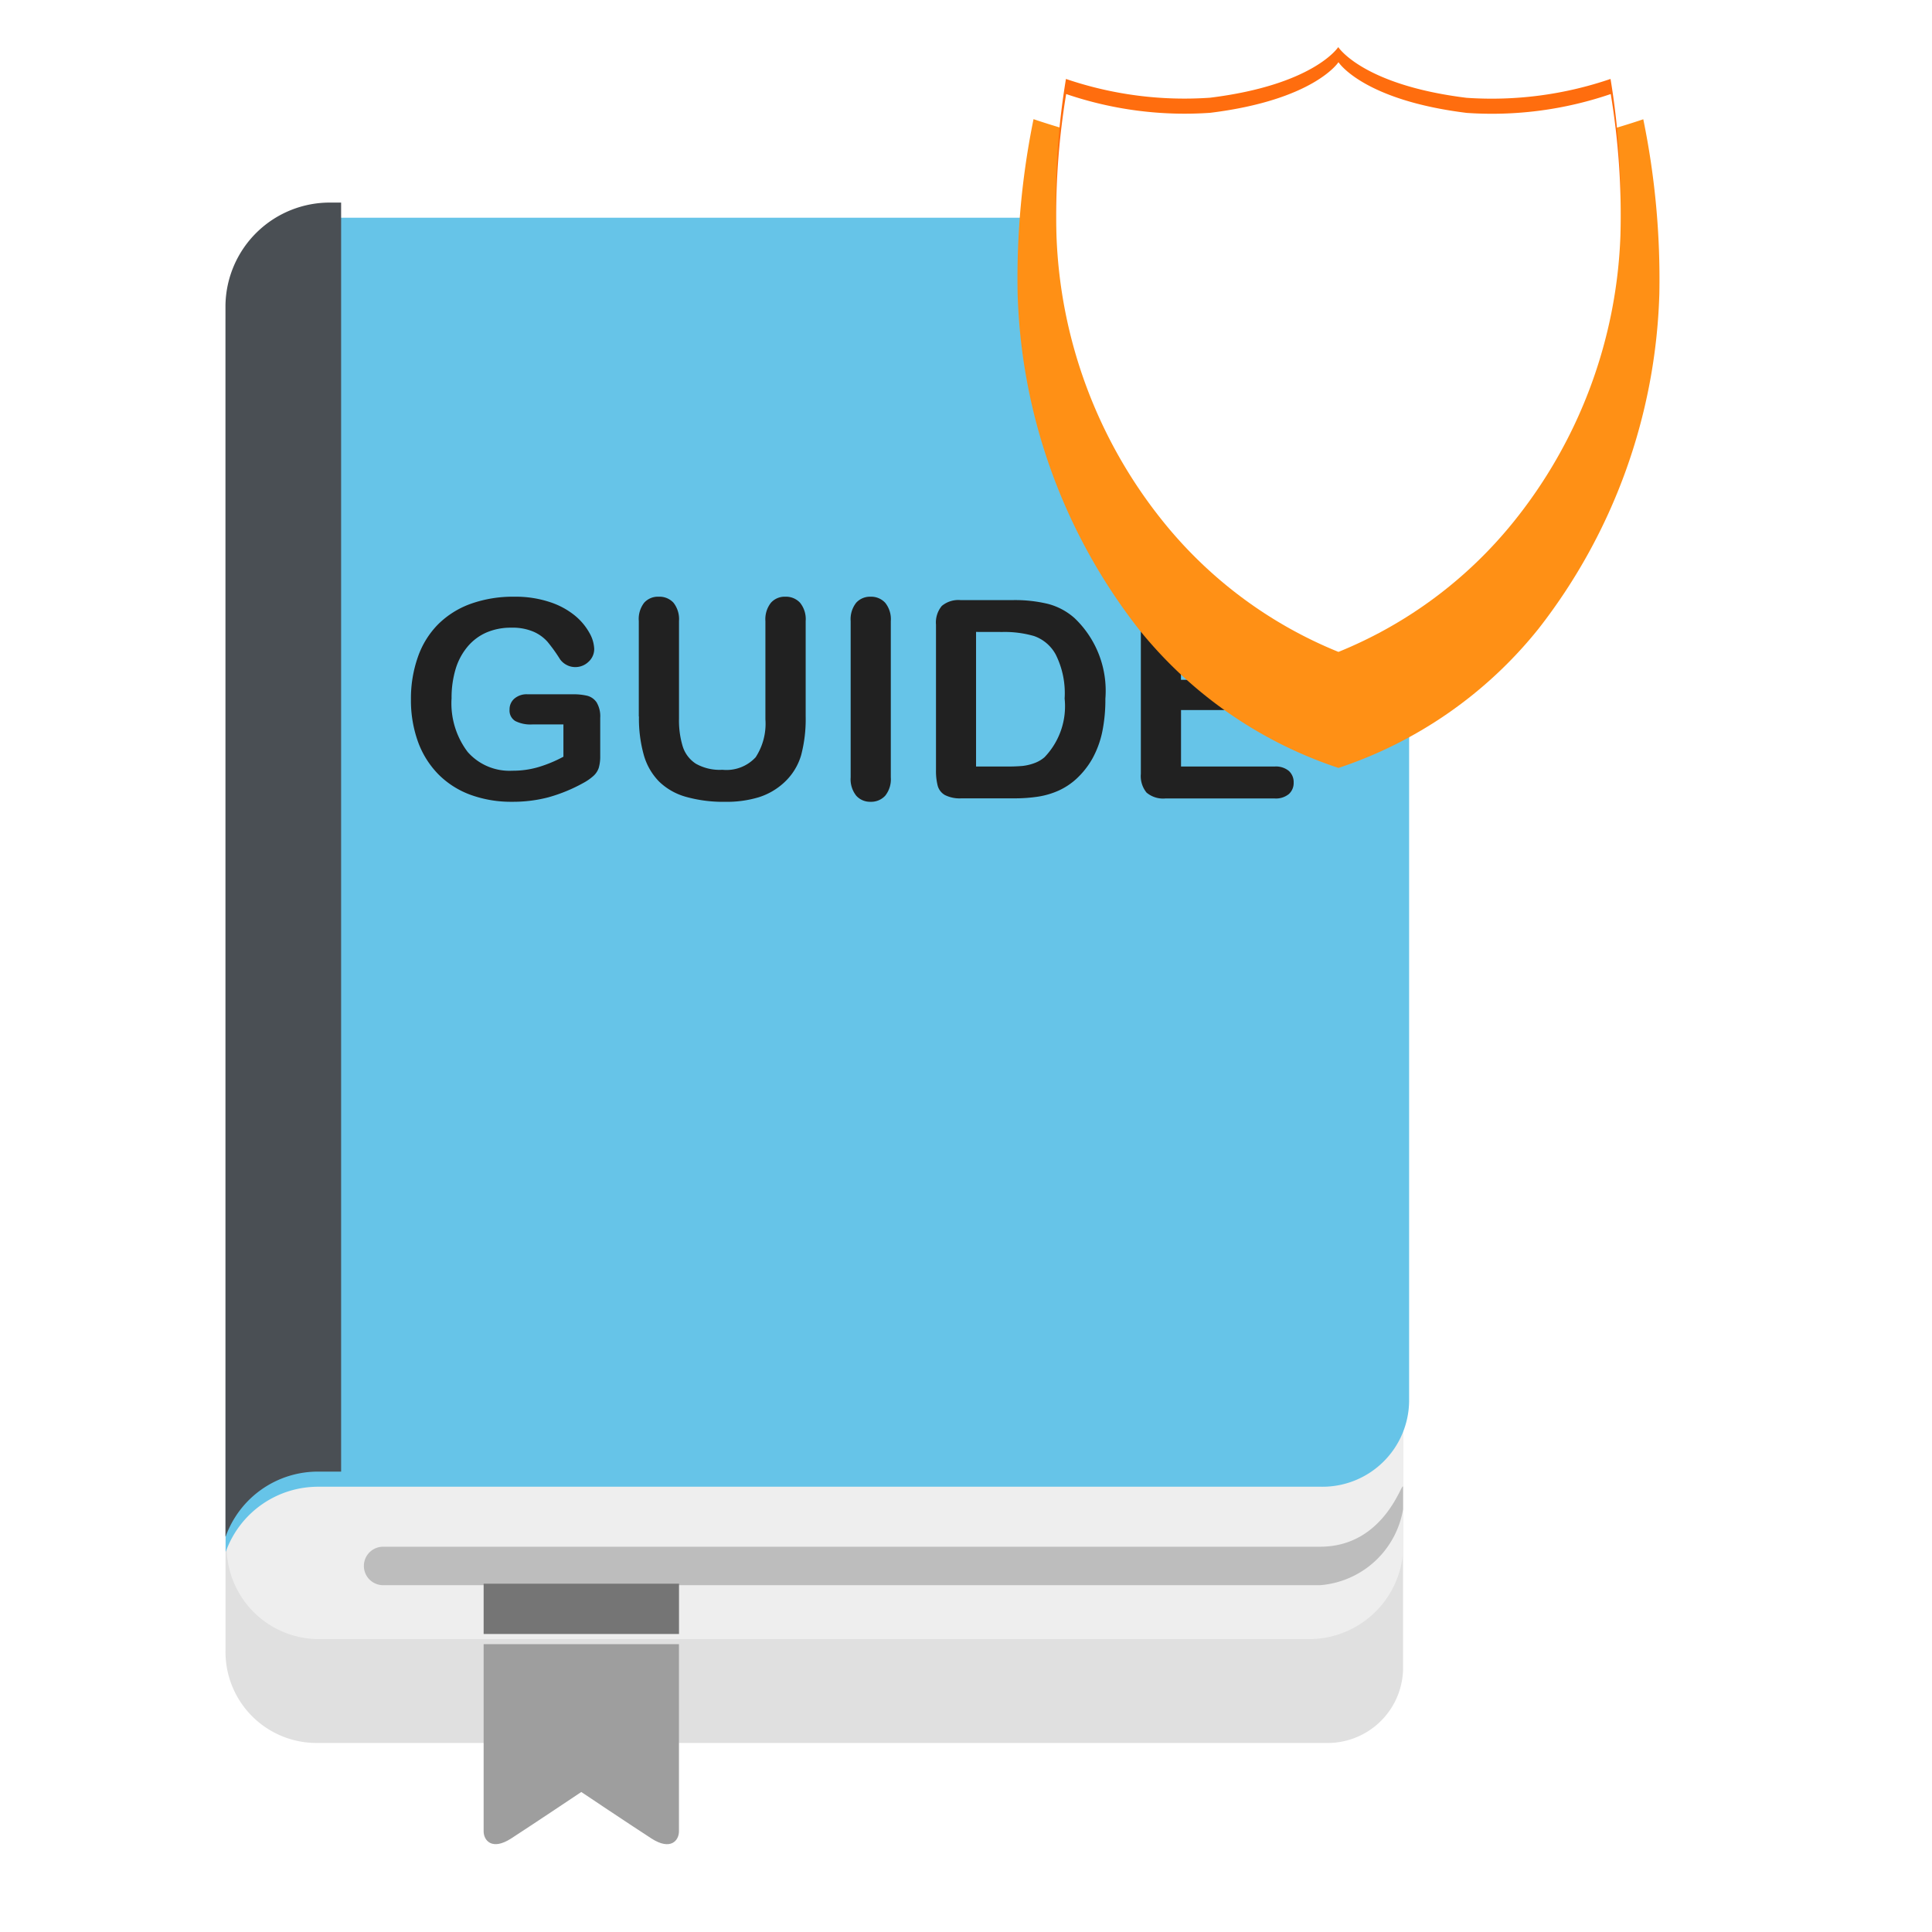 <svg xmlns="http://www.w3.org/2000/svg" width="64" height="64"><defs><filter id="b" width="51.008" height="61.025" x="1.47" y="2.712" filterUnits="userSpaceOnUse"><feOffset dy="2"/><feGaussianBlur result="c" stdDeviation="2"/><feFlood flood-opacity=".302"/><feComposite in2="c" operator="in"/><feComposite in="SourceGraphic"/></filter><filter id="c" width="18.47" height="18.627" x="10.022" y="48.461" filterUnits="userSpaceOnUse"><feOffset dy="2"/><feGaussianBlur result="e" stdDeviation="2"/><feFlood flood-opacity=".278"/><feComposite in2="e" operator="in"/><feComposite in="SourceGraphic"/></filter><filter id="d" width="42.206" height="47.185" x="5.974" y="5.711" filterUnits="userSpaceOnUse"><feOffset dy=".5"/><feGaussianBlur result="g" stdDeviation=".5"/><feFlood flood-opacity=".302"/><feComposite in2="g" operator="in"/><feComposite in="SourceGraphic"/></filter><filter id="e" width="39.253" height="40.234" x="24.704" y="-5.795" filterUnits="userSpaceOnUse"><feOffset dy="3"/><feGaussianBlur result="i" stdDeviation="3"/><feFlood flood-opacity=".278"/><feComposite in2="i" operator="in"/><feComposite in="SourceGraphic"/></filter><filter id="f"><feOffset dy=".5"/><feGaussianBlur result="k" stdDeviation=".5"/><feFlood flood-opacity=".302" result="l"/><feComposite in="SourceGraphic" in2="k" operator="out"/><feComposite in="l" operator="in"/><feComposite in2="SourceGraphic" operator="in"/></filter><filter id="g" width="6.977" height="8.717" x="35.863" y="5.27" filterUnits="userSpaceOnUse"><feOffset dy=".5"/><feGaussianBlur result="n" stdDeviation=".5"/><feFlood flood-opacity=".302"/><feComposite in2="n" operator="in"/><feComposite in="SourceGraphic"/></filter><filter id="h" width="6.961" height="8.78" x="40.739" y="5.305" filterUnits="userSpaceOnUse"><feOffset dy=".5"/><feGaussianBlur result="p" stdDeviation=".5"/><feFlood flood-opacity=".302"/><feComposite in2="p" operator="in"/><feComposite in="SourceGraphic"/></filter><filter id="i" width="8.272" height="8.877" x="44.553" y="5.208" filterUnits="userSpaceOnUse"><feOffset dy=".5"/><feGaussianBlur result="r" stdDeviation=".5"/><feFlood flood-opacity=".302"/><feComposite in2="r" operator="in"/><feComposite in="SourceGraphic"/></filter><clipPath id="a"><path fill="none" d="M93 179h64v64H93z"/></clipPath></defs><g clip-path="url(#a)" transform="translate(-93 -179)"><g filter="url(#b)" transform="translate(93 179.002)"><path fill="#e0e0e0" d="M43.637 6.71H10.853a3.557 3.557 0 0 0-3.347 3.5c-.014.117-.036 41.628-.036 41.75v.72a3.017 3.017 0 0 0 2.977 3.056h33.576a2.5 2.5 0 0 0 2.455-2.588V9.65c0-.909-1.2-2.94-2.841-2.94"/></g><path fill="#eee" d="M136.42 233.297h-32.91a3.057 3.057 0 0 1 0-6.113h33.254a3.456 3.456 0 0 0 2.714-1.887v4.634a3.122 3.122 0 0 1-3.058 3.366"/><path fill="#bdbdbd" d="M136.731 231.511h-31.04a.637.637 0 0 1 0-1.274h31.04c2.2 0 2.747-2.313 2.747-1.961v.723a3.026 3.026 0 0 1-2.747 2.512"/><g filter="url(#c)" transform="translate(93 179.002)"><path fill="#9e9e9e" d="M19.26 52.463h-3.239v6.2c0 .3.276.65.916.234.8-.519 2.319-1.537 2.319-1.537s1.518 1.018 2.319 1.537c.641.416.916.071.916-.234v-6.2Z"/></g><path fill="#757575" d="M115.493 233.128v-1.666h-6.472v1.666Z"/><g filter="url(#d)" transform="translate(93 179.001)"><path fill="#66c4e8" d="M43.569 6.711h-32.59a3.455 3.455 0 0 0-3.505 3.4v40.785h.008a3.246 3.246 0 0 1 3.074-2.147h33.21a2.87 2.87 0 0 0 2.913-2.827V9.73a3.066 3.066 0 0 0-3.11-3.019"/></g><path fill="#4a4f54" d="M104.3 185.711h-.326a3.455 3.455 0 0 0-3.505 3.4v40.785h.008a3.246 3.246 0 0 1 3.074-2.147h.749Z"/><g fill="#212121"><path d="M112.883 202.778v1.26a1.353 1.353 0 0 1-.049.4.631.631 0 0 1-.182.271 1.738 1.738 0 0 1-.339.233 5.321 5.321 0 0 1-1.148.47 4.606 4.606 0 0 1-1.2.148 3.917 3.917 0 0 1-1.381-.232 2.9 2.9 0 0 1-1.061-.677 2.988 2.988 0 0 1-.675-1.075 4.038 4.038 0 0 1-.235-1.409 4.127 4.127 0 0 1 .229-1.4 2.877 2.877 0 0 1 .671-1.086 2.948 2.948 0 0 1 1.081-.679 4.157 4.157 0 0 1 1.443-.235 3.591 3.591 0 0 1 1.176.177 2.579 2.579 0 0 1 .829.446 2 2 0 0 1 .48.569 1.166 1.166 0 0 1 .162.533.568.568 0 0 1-.186.428.625.625 0 0 1-.446.178.6.6 0 0 1-.276-.068.621.621 0 0 1-.222-.188 5.364 5.364 0 0 0-.417-.582 1.33 1.33 0 0 0-.459-.332 1.758 1.758 0 0 0-.738-.135 2.036 2.036 0 0 0-.825.159 1.706 1.706 0 0 0-.62.462 2.084 2.084 0 0 0-.4.741 3.294 3.294 0 0 0-.136.973 2.665 2.665 0 0 0 .532 1.78 1.842 1.842 0 0 0 1.481.623 3.006 3.006 0 0 0 .867-.121 4.4 4.4 0 0 0 .825-.343v-1.069h-1.031a1.119 1.119 0 0 1-.562-.112.405.405 0 0 1-.191-.381.464.464 0 0 1 .159-.362.621.621 0 0 1 .433-.144h1.51a1.982 1.982 0 0 1 .471.049.536.536 0 0 1 .311.22.9.9 0 0 1 .119.511M114.161 202.733v-3.16a.879.879 0 0 1 .177-.606.612.612 0 0 1 .482-.2.628.628 0 0 1 .491.2.879.879 0 0 1 .182.6v3.238a2.956 2.956 0 0 0 .123.921 1.061 1.061 0 0 0 .437.574 1.612 1.612 0 0 0 .879.2 1.316 1.316 0 0 0 1.1-.415 2.031 2.031 0 0 0 .323-1.257v-3.255a.881.881 0 0 1 .183-.606.609.609 0 0 1 .479-.2.631.631 0 0 1 .486.2.863.863 0 0 1 .186.607v3.16a4.681 4.681 0 0 1-.151 1.285 1.986 1.986 0 0 1-.566.906 2.211 2.211 0 0 1-.834.484 3.648 3.648 0 0 1-1.112.152 4.574 4.574 0 0 1-1.3-.164 2.077 2.077 0 0 1-.892-.506 2.053 2.053 0 0 1-.507-.879 4.478 4.478 0 0 1-.161-1.279M121.179 204.75v-5.176a.88.88 0 0 1 .183-.607.616.616 0 0 1 .475-.2.632.632 0 0 1 .486.2.864.864 0 0 1 .186.608v5.175a.872.872 0 0 1-.186.61.63.63 0 0 1-.486.2.612.612 0 0 1-.472-.2.875.875 0 0 1-.186-.608M124.817 198.879h1.735a4.669 4.669 0 0 1 1.165.126 2.135 2.135 0 0 1 .878.47 3.322 3.322 0 0 1 1.022 2.671 5.321 5.321 0 0 1-.1 1.081 3.2 3.2 0 0 1-.318.881 2.762 2.762 0 0 1-.551.7 2.258 2.258 0 0 1-.579.381 2.674 2.674 0 0 1-.675.2 5.179 5.179 0 0 1-.814.057h-1.731a1.089 1.089 0 0 1-.547-.109.508.508 0 0 1-.24-.31 1.955 1.955 0 0 1-.056-.517v-4.815a.854.854 0 0 1 .193-.623.853.853 0 0 1 .618-.193m.516 1.054v4.459h1.008a5.8 5.8 0 0 0 .52-.018 1.63 1.63 0 0 0 .389-.089 1.071 1.071 0 0 0 .35-.2 2.435 2.435 0 0 0 .667-1.945 2.852 2.852 0 0 0-.294-1.456 1.307 1.307 0 0 0-.723-.616 3.526 3.526 0 0 0-1.04-.133ZM135.121 199.905h-3v1.614h2.761a.661.661 0 0 1 .454.136.467.467 0 0 1 .151.361.483.483 0 0 1-.149.365.639.639 0 0 1-.456.141h-2.759v1.87h3.1a.675.675 0 0 1 .472.146.5.5 0 0 1 .159.388.488.488 0 0 1-.159.378.675.675 0 0 1-.472.146h-3.615a.853.853 0 0 1-.626-.193.865.865 0 0 1-.19-.623v-4.939a1.1 1.1 0 0 1 .086-.468.528.528 0 0 1 .266-.267 1.134 1.134 0 0 1 .464-.083h3.514a.685.685 0 0 1 .468.143.479.479 0 0 1 .154.37.483.483 0 0 1-.154.37.685.685 0 0 1-.473.141"/></g><g filter="url(#e)" transform="translate(93.004 179.005)"><path fill="#ff9015" d="M54.432.946s-3.434 1.188-5.16 1C45.37 1.5 44.343.215 44.343.215L44.333.2l-.009.01s-1.029 1.29-4.931 1.732c-1.726.193-5.16-1-5.16-1a26.342 26.342 0 0 0-.527 5.785 18.927 18.927 0 0 0 4 11.093 14.212 14.212 0 0 0 6.629 4.614 14.212 14.212 0 0 0 6.629-4.614 18.927 18.927 0 0 0 4-11.093 26.342 26.342 0 0 0-.532-5.781"/></g><g data-type="innerShadowGroup"><path fill="#ff6d0e" d="M146.351 181.615a12.168 12.168 0 0 1-4.771.625c-3.425-.423-4.24-1.669-4.24-1.669l-.008-.008-.009.008s-.816 1.244-4.242 1.666a12.162 12.162 0 0 1-4.77-.622 24.523 24.523 0 0 0-.321 4.68 16.01 16.01 0 0 0 3.547 9.5 14.392 14.392 0 0 0 5.794 4.3 14.392 14.392 0 0 0 5.794-4.3 16.016 16.016 0 0 0 3.547-9.5 24.523 24.523 0 0 0-.321-4.68"/><g filter="url(#f)" transform="translate(93.004 179.005)"><path fill="#fff" d="M53.354 2.61a12.168 12.168 0 0 1-4.771.625c-3.425-.423-4.24-1.669-4.24-1.669l-.008-.008-.009.008s-.816 1.244-4.242 1.666a12.162 12.162 0 0 1-4.77-.622 24.523 24.523 0 0 0-.321 4.68 16.01 16.01 0 0 0 3.547 9.5 14.392 14.392 0 0 0 5.794 4.3 14.392 14.392 0 0 0 5.794-4.3 16.016 16.016 0 0 0 3.547-9.5 24.523 24.523 0 0 0-.321-4.68"/></g></g><g filter="url(#g)" transform="translate(93.004 179.005)"><path fill="#fff" d="M38.699 11.075h2.021a.735.735 0 0 1 .461.124.4.4 0 0 1 .159.337.444.444 0 0 1-.126.322.5.5 0 0 1-.382.132h-2.85a.613.613 0 0 1-.453-.161.512.512 0 0 1-.163-.377.968.968 0 0 1 .1-.371 1.32 1.32 0 0 1 .229-.362q.516-.535.93-.917a6.083 6.083 0 0 1 .593-.5 3.426 3.426 0 0 0 .53-.452 1.835 1.835 0 0 0 .322-.466 1.108 1.108 0 0 0 .11-.467.841.841 0 0 0-.119-.444.807.807 0 0 0-.322-.3.943.943 0 0 0-1.242.337 1.925 1.925 0 0 0-.13.318 1.314 1.314 0 0 1-.206.4.407.407 0 0 1-.335.14.44.44 0 0 1-.322-.128.472.472 0 0 1-.128-.349 1.442 1.442 0 0 1 .12-.558 1.6 1.6 0 0 1 .358-.528 1.767 1.767 0 0 1 .6-.382 2.315 2.315 0 0 1 .858-.145 2.481 2.481 0 0 1 1.012.186 1.527 1.527 0 0 1 .477.341 1.606 1.606 0 0 1 .32.5 1.572 1.572 0 0 1 .114.591 1.652 1.652 0 0 1-.238.874 2.689 2.689 0 0 1-.486.616q-.25.223-.832.7a6.266 6.266 0 0 0-.8.74 2.25 2.25 0 0 0-.19.252"/></g><g filter="url(#h)" transform="translate(93.004 179.005)"><path fill="#fff" d="M45.658 7.197H43.39v1.454h1.895a.569.569 0 0 1 .394.119.409.409 0 0 1 .13.316.4.4 0 0 1-.132.313.575.575 0 0 1-.392.117H43.39v1.872a.756.756 0 0 1-.161.53.584.584 0 0 1-.83 0 .752.752 0 0 1-.161-.528V7.015a.957.957 0 0 1 .073-.4.459.459 0 0 1 .23-.229.968.968 0 0 1 .4-.072h2.713a.594.594 0 0 1 .409.122.454.454 0 0 1 0 .643.59.59 0 0 1-.409.122"/></g><g filter="url(#i)" transform="translate(93.004 179.005)"><path fill="#fff" d="m50.096 11.342-.272-.713h-2.31l-.272.728a2.566 2.566 0 0 1-.271.576.432.432 0 0 1-.369.15.545.545 0 0 1-.384-.159.485.485 0 0 1-.167-.36.819.819 0 0 1 .039-.241c.026-.082.07-.2.128-.344l1.452-3.691.149-.382a1.954 1.954 0 0 1 .186-.37.764.764 0 0 1 .26-.239.789.789 0 0 1 .4-.091.806.806 0 0 1 .4.091.773.773 0 0 1 .26.235 1.671 1.671 0 0 1 .167.308c.046.11.1.257.172.44l1.485 3.667a1.848 1.848 0 0 1 .174.609.5.5 0 0 1-.165.362.545.545 0 0 1-.4.165.524.524 0 0 1-.233-.048.475.475 0 0 1-.163-.133 1.177 1.177 0 0 1-.141-.256 19.303 19.303 0 0 1-.13-.3m-2.279-1.578h1.7l-.854-2.348Z"/></g></g></svg>
